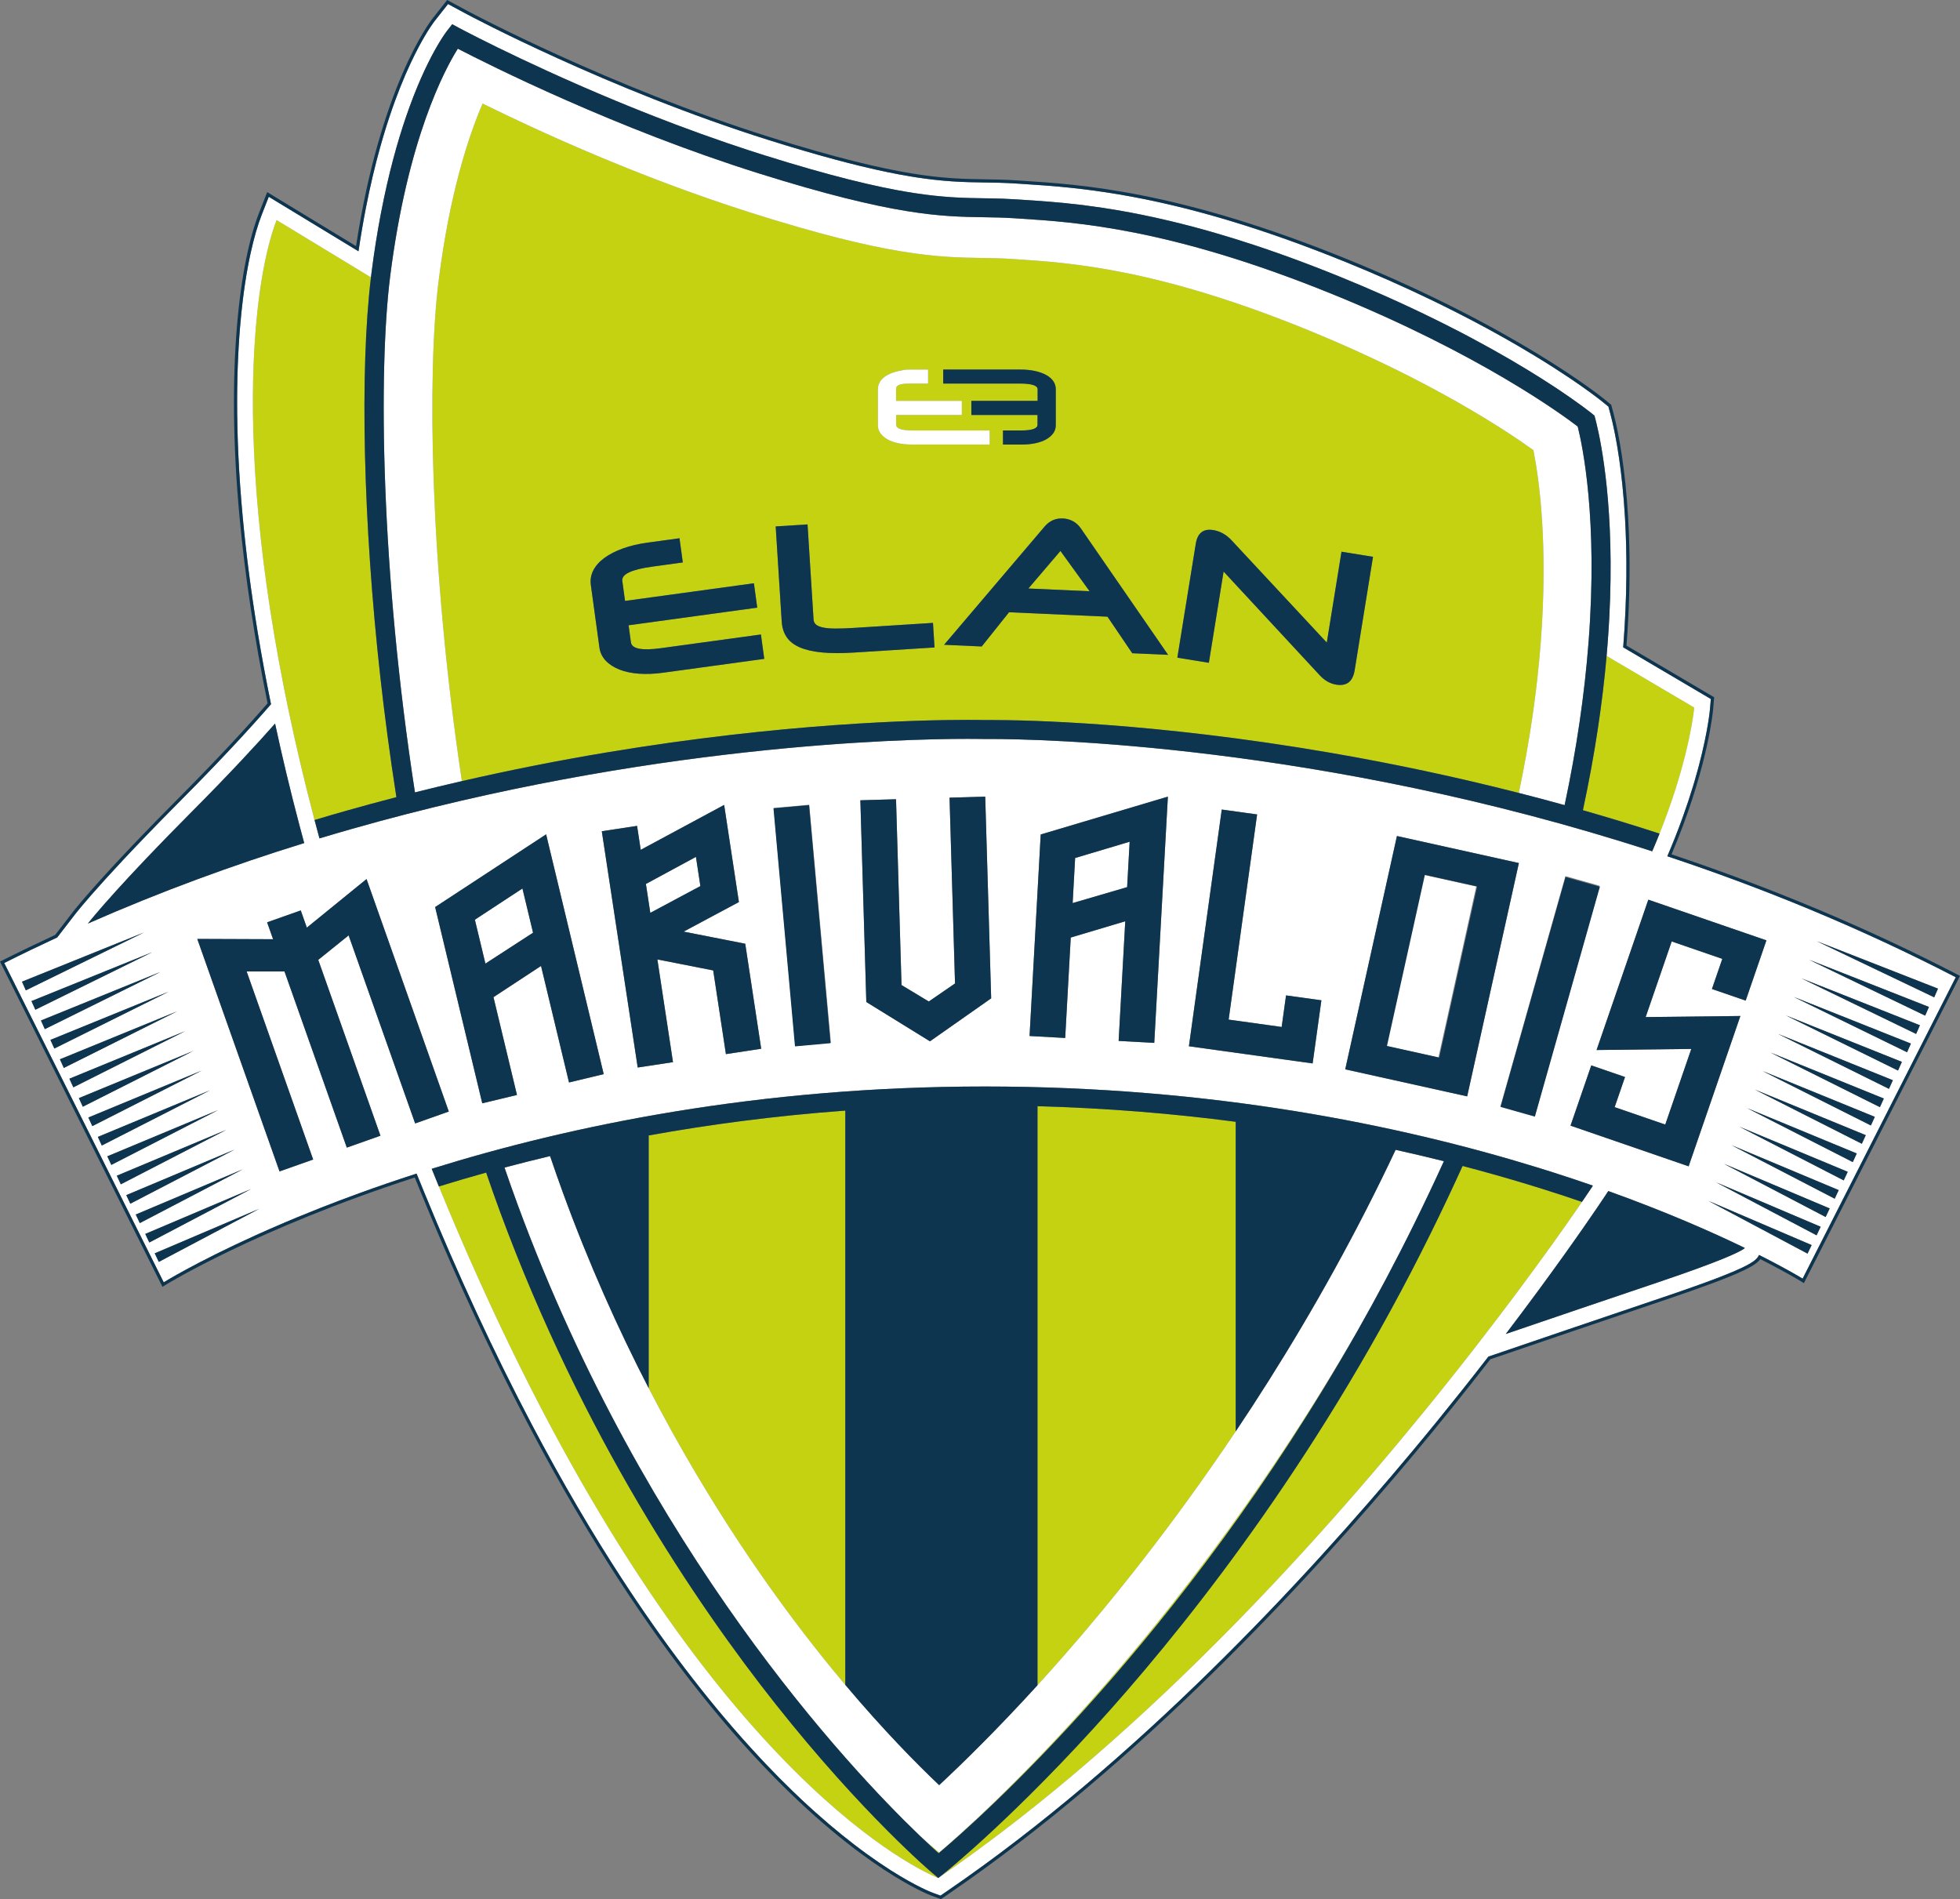 <?xml version="1.0" encoding="utf-8"?>
<!-- Generator: Adobe Illustrator 27.2.0, SVG Export Plug-In . SVG Version: 6.00 Build 0)  -->
<svg version="1.2" baseProfile="tiny" id="Layer_2" xmlns="http://www.w3.org/2000/svg" xmlns:xlink="http://www.w3.org/1999/xlink"
	 x="0px" y="0px" viewBox="0 0 620.053 600.759" overflow="visible" xml:space="preserve">
<rect x="0" y="0" width="620.053" height="600.759" fill="#808080" stroke="none"/>
<g>
	<path fill="#C5D211" d="M508.258,207.476l-0.002-0    c-1.265,14.37-3.601,30.679-7.501,48.818c8.175,2.339,16.264,4.802,24.254,7.402    c0.002-0.006,0.005-0.012,0.007-0.018c8.076-20.228,10.318-34.585,10.829-38.67    c0.004-0.031,0.008-0.065,0.012-0.095c0.014-0.114,0.026-0.218,0.038-0.314    c0.004-0.037,0.009-0.074,0.013-0.108c0.01-0.084,0.018-0.161,0.026-0.23    c0.004-0.033,0.007-0.065,0.01-0.094c0.006-0.055,0.012-0.109,0.016-0.15    c0.003-0.03,0.005-0.055,0.008-0.078c0.002-0.025,0.006-0.057,0.007-0.073    c0.002-0.017,0.003-0.027,0.003-0.032c0-0.003,0.001-0.015,0.001-0.015    L508.258,207.476z"/>
	<path fill="#C5D211" d="M245.425,539.126c-25.398-32.067-61.144-85.113-87.197-155.716    c-1.532-4.151-3.003-8.319-4.426-12.494c-5.231,1.456-10.23,2.927-14.964,4.393    c68.341,166.899,139.146,209.599,154.806,217.316    c0.004,0.002,0.007,0.004,0.011,0.005c0.411,0.203,0.785,0.381,1.118,0.537    c0.005,0.002,0.009,0.004,0.014,0.006c0.107,0.05,0.21,0.098,0.309,0.143    c0.006,0.003,0.011,0.005,0.016,0.007c0.51,0.233,0.91,0.406,1.195,0.524    c0.003,0.001,0.005,0.002,0.008,0.003c0.054,0.022,0.103,0.043,0.149,0.061    c0.031,0.013,0.058,0.024,0.086,0.035c0.014,0.006,0.03,0.012,0.043,0.017    c0.027,0.011,0.048,0.019,0.07,0.028c0.011,0.004,0.024,0.01,0.034,0.014    c0.088,0.034,0.133,0.051,0.133,0.051l-1.876-1.573    C294.738,592.304,272.984,573.922,245.425,539.126z"/>
	<path fill="#C5D211" d="M488.294,376.194c-1.591-0.502-3.206-1.004-4.859-1.508    c-6.452-1.966-13.376-3.937-20.741-5.864    c-3.151,6.951-6.502,14.039-10.068,21.261    c-33.67,68.194-73.677,119.574-101.31,150.668    c-29.978,33.733-52.346,51.608-52.568,51.785l-1.917,1.522    c1.97-1.348,3.933-2.718,5.889-4.101c0.634-0.448,1.264-0.904,1.896-1.356    c1.329-0.949,2.656-1.903,3.979-2.867c0.731-0.533,1.459-1.072,2.188-1.609    c1.228-0.906,2.454-1.818,3.676-2.736c0.744-0.559,1.487-1.12,2.229-1.684    c1.236-0.94,2.468-1.887,3.698-2.839c0.694-0.537,1.389-1.071,2.08-1.612    c1.404-1.097,2.801-2.205,4.196-3.317c0.498-0.397,1-0.79,1.497-1.188    c1.884-1.512,3.759-3.035,5.625-4.571c0.426-0.351,0.849-0.707,1.274-1.059    c1.445-1.196,2.888-2.397,4.322-3.606c0.658-0.554,1.311-1.113,1.966-1.67    c1.203-1.023,2.404-2.049,3.599-3.08c0.705-0.608,1.407-1.218,2.109-1.829    c1.155-1.005,2.306-2.014,3.453-3.027c0.689-0.608,1.378-1.216,2.064-1.826    c1.21-1.077,2.413-2.158,3.614-3.242c0.597-0.539,1.196-1.075,1.79-1.615    c1.588-1.443,3.168-2.893,4.739-4.347c0.192-0.178,0.387-0.354,0.579-0.533    c1.769-1.64,3.526-3.288,5.272-4.939c0.517-0.488,1.028-0.979,1.542-1.469    c1.231-1.17,2.458-2.341,3.677-3.516c0.621-0.598,1.238-1.198,1.856-1.797    c1.117-1.083,2.23-2.168,3.337-3.254c0.629-0.617,1.256-1.234,1.881-1.851    c1.113-1.099,2.219-2.199,3.322-3.3c0.584-0.583,1.169-1.165,1.749-1.749    c1.243-1.249,2.477-2.5,3.707-3.75c0.414-0.422,0.833-0.843,1.245-1.264    c1.662-1.698,3.312-3.396,4.947-5.093c0.135-0.14,0.268-0.28,0.402-0.42    c1.484-1.543,2.957-3.085,4.419-4.627c0.462-0.487,0.918-0.973,1.377-1.459    c1.138-1.205,2.271-2.41,3.395-3.613c0.513-0.549,1.023-1.098,1.533-1.647    c1.082-1.164,2.157-2.326,3.225-3.487c0.489-0.531,0.977-1.062,1.463-1.592    c1.139-1.243,2.268-2.483,3.39-3.721c0.384-0.423,0.771-0.848,1.153-1.271    c3.063-3.391,6.067-6.762,9.004-10.103c0.144-0.164,0.285-0.326,0.429-0.49    c1.305-1.486,2.596-2.966,3.875-4.439c0.319-0.367,0.634-0.733,0.951-1.1    c1.119-1.293,2.229-2.581,3.327-3.863c0.328-0.383,0.655-0.765,0.981-1.147    c1.112-1.301,2.212-2.595,3.302-3.883c0.27-0.319,0.542-0.64,0.811-0.958    c1.263-1.496,2.512-2.984,3.745-4.46c0.07-0.083,0.141-0.168,0.21-0.251    c2.746-3.291,5.416-6.531,8.005-9.708c0.023-0.028,0.045-0.055,0.067-0.083    c1.232-1.512,2.444-3.008,3.639-4.491c0.138-0.171,0.274-0.341,0.412-0.512    c1.11-1.378,2.204-2.744,3.281-4.095c0.121-0.151,0.242-0.303,0.362-0.454    c1.164-1.461,2.311-2.908,3.436-4.335c0.963-1.222,1.911-2.429,2.845-3.624    c0.002-0.002,0.003-0.004,0.005-0.006c0.007-0.009,0.014-0.018,0.021-0.026    c0.933-1.194,1.852-2.374,2.755-3.54c0.004-0.006,0.009-0.011,0.013-0.017    c0.001-0.001,0.001-0.002,0.002-0.003c9.053-11.681,16.614-21.919,22.441-30.021    c0.007-0.01,0.013-0.019,0.02-0.028c0.62-0.862,1.218-1.697,1.798-2.509    c0.049-0.069,0.098-0.137,0.147-0.206c0.01-0.014,0.02-0.027,0.029-0.041    c0.525-0.736,1.034-1.452,1.526-2.146c0.036-0.051,0.071-0.101,0.107-0.151    c0.048-0.067,0.095-0.134,0.142-0.201c0.468-0.661,0.921-1.303,1.358-1.923    c0.078-0.11,0.155-0.221,0.232-0.33c0.42-0.597,0.823-1.171,1.212-1.728    c0.001-0.002,0.003-0.004,0.004-0.006c0.09-0.129,0.182-0.261,0.271-0.388    c0.373-0.534,0.73-1.047,1.074-1.543c0.062-0.089,0.126-0.181,0.187-0.269    c0.015-0.021,0.031-0.044,0.045-0.066c0.36-0.519,0.703-1.015,1.029-1.488    c0.002-0.003,0.004-0.006,0.007-0.01c0.02-0.029,0.041-0.059,0.061-0.088    c0.022-0.032,0.046-0.067,0.068-0.098c0.364-0.529,0.709-1.03,1.029-1.498    c-0.428-0.147-0.846-0.294-1.278-0.441    C495.734,378.585,492.096,377.393,488.294,376.194z"/>
	<path fill="#C5D211" d="M297.086,585.989c0,0-2.24-1.795-6.186-5.365    c2.635,2.53,4.69,4.413,6.041,5.624    c11.928-10.034,76.87-67.149,132.44-165.128    C367.756,527.949,297.086,585.989,297.086,585.989z"/>
	<path fill="#C5D211" d="M117.349,87.734L87.51,69.606    c-0.186,0.474-0.372,0.981-0.558,1.506c-0.055,0.154-0.109,0.316-0.164,0.474    c-0.139,0.402-0.277,0.818-0.416,1.248c-0.054,0.169-0.109,0.336-0.163,0.51    c-0.185,0.591-0.369,1.199-0.552,1.841c-0.001,0.004-0.002,0.007-0.003,0.011    c-0.187,0.656-0.372,1.346-0.556,2.055c-0.045,0.174-0.09,0.354-0.134,0.531    c-0.144,0.568-0.287,1.153-0.428,1.754c-0.043,0.185-0.087,0.368-0.13,0.556    c-0.362,1.578-0.714,3.262-1.049,5.059c-0.027,0.145-0.053,0.294-0.08,0.44    c-0.145,0.788-0.287,1.597-0.425,2.426c-0.027,0.161-0.054,0.321-0.081,0.483    c-0.325,1.986-0.631,4.084-0.912,6.303c-0.009,0.071-0.018,0.144-0.026,0.215    c-0.132,1.052-0.258,2.131-0.379,3.235c-0.012,0.113-0.025,0.225-0.037,0.338    c-0.387,3.605-0.71,7.484-0.948,11.64c-0.003,0.047-0.005,0.094-0.008,0.141    c-1.446,25.445,0.25,61.206,9.426,107.453c0.411,2.073,0.838,4.167,1.28,6.282    c1.159,5.547,2.423,11.239,3.8,17.075c0.023,0.099,0.048,0.2,0.071,0.299    c0.003,0.013,0.006,0.027,0.009,0.04c0.654,2.768,1.335,5.571,2.042,8.405    c0.001,0.003,0.001,0.005,0.002,0.008c0.039,0.155,0.076,0.309,0.115,0.464    c0.74,2.963,1.508,5.959,2.307,8.994c1.773-0.534,3.55-1.061,5.333-1.582    c1.596-0.467,3.203-0.921,4.807-1.378c5.203-1.48,10.459-2.893,15.745-4.268    c-2.147-13.767-3.801-26.542-5.064-37.867    C114.904,165.671,113.774,117.345,117.349,87.734z"/>
	<polygon fill="#C5D211" points="344.692,187.027 335.471,174.28 325.331,186.157  "/>
	<path fill="#C5D211" d="M390.925,354.851c-19.42-2.546-40.384-4.325-62.713-4.928v183.164    c2.539-2.785,5.149-5.693,7.835-8.751c15.33-17.453,34.795-41.572,54.877-71.546    V354.851z"/>
	<path fill="#C5D211" d="M260.315,524.341c2.421,3.018,4.787,5.884,7.099,8.627V351.312    c-22.405,1.644-43.21,4.434-62.202,7.865v79.934    C224.213,475.901,244.416,504.519,260.315,524.341z"/>
	<path fill="#C5D211" d="M191.825,238.036c55.789-9.309,98.517-10.314,114.298-10.314    c3.117,0,4.989,0.041,5.494,0.053c0.26-0.003,0.886-0.01,1.861-0.01    c11.082,0,51.589,0.749,107.555,10.389c20.279,3.493,40.096,7.743,59.45,12.681    c3.416-16.214,5.732-32.036,6.914-47.29c2.415-31.151-0.45-51.833-2.298-61.153    c-8.953-6.433-32.515-22.021-69.974-37.438    C366.447,84.919,338.352,83.099,321.566,82.011l-1.838-0.12    c-2.933-0.194-5.738-0.237-8.706-0.282c-14.001-0.213-29.869-0.455-73.948-14.474    c-35.409-11.261-66.975-25.777-84.405-34.378    c-4.529,10.549-10.502,28.705-13.938,56.301    c-3.584,28.782-2.873,89.952,7.389,158.031    C161.053,243.661,176.285,240.629,191.825,238.036z M378.287,172.002    c0.549-3.39,2.392-4.832,5.528-4.325c2.188,0.354,4.129,1.443,5.825,3.268    l30.097,32.325l4.65-28.746l9.968,1.612l-5.804,35.878    c-0.578,3.575-2.514,5.096-5.807,4.563c-1.977-0.32-3.736-1.322-5.279-3.009    l-30.373-32.767l-4.668,28.856l-9.968-1.612L378.287,172.002z M339.379,164.841    c0.96,0.511,1.775,1.229,2.445,2.156l27.706,40.147L358.189,206.635l-7.831-11.563    l-31.141-1.398l-8.647,10.823l-11.905-0.535l31.816-37.418    c1.545-1.799,3.467-2.647,5.765-2.544    C337.373,164.051,338.417,164.332,339.379,164.841z M298.388,116.904h24.412    c1.651,0,3.16,0.145,4.526,0.433c1.366,0.289,2.549,0.701,3.549,1.236    c0.999,0.535,1.77,1.188,2.312,1.958c0.542,0.77,0.812,1.637,0.812,2.6v11.394    c0,0.941-0.271,1.786-0.812,2.535s-1.288,1.391-2.239,1.926    c-0.951,0.535-2.086,0.941-3.405,1.22s-2.769,0.417-4.348,0.417h-5.897v-4.455    h5.717c3.471,0,5.205-0.598,5.205-1.795v-3.109h-20.928v-4.455h20.964V123.154    c0-1.218-1.914-1.827-5.743-1.827h-24.125V116.904z M277.725,123.131    c0-0.963,0.271-1.83,0.812-2.6c0.542-0.771,1.312-1.423,2.312-1.958    c1-0.535,2.183-0.947,3.549-1.236c1.366-0.289,1.699-0.433,3.351-0.433h5.852    v4.423h-5.564c-3.829,0-4.568,0.609-4.568,1.827v3.654h20.807v4.455h-20.771v3.109    c0,1.197,1.734,1.795,5.205,1.795h24.375v4.455h-24.555    c-1.579,0-3.028-0.139-4.348-0.417s-2.454-0.685-3.405-1.22    c-0.951-0.535-1.697-1.177-2.239-1.926s-0.812-1.594-0.812-2.535V123.131z     M255.469,165.885l1.903,30.068c0.043,0.67,0.297,1.207,0.762,1.607    c0.466,0.401,1.197,0.71,2.195,0.927s2.305,0.331,3.919,0.341    c1.612,0.01,3.588-0.059,5.926-0.207l24.975-1.582l0.492,7.769l-25.413,1.609    c-3.966,0.251-7.359,0.242-10.184-0.028s-5.163-0.804-7.015-1.604    c-1.852-0.799-3.24-1.88-4.164-3.243c-0.925-1.363-1.448-3.013-1.57-4.951    l-1.904-30.068L255.469,165.885z M187.712,180.391    c0.756-1.462,1.935-2.774,3.538-3.937c1.604-1.163,3.554-2.157,5.85-2.981    c2.297-0.823,4.875-1.432,7.733-1.824l10.129-1.388l1.049,7.656l-9.632,1.32    c-6.629,0.908-9.798,2.417-9.509,4.525l0.866,6.325l40.764-5.585l1.057,7.712    l-40.701,5.577l0.737,5.382c0.284,2.072,3.429,2.695,9.437,1.872l31.69-4.342    l1.057,7.712l-32.002,4.385c-2.733,0.375-5.275,0.478-7.624,0.309    c-2.35-0.168-4.41-0.603-6.184-1.303s-3.219-1.635-4.334-2.803    c-1.115-1.167-1.785-2.565-2.008-4.195l-2.703-19.723    C186.693,183.418,186.957,181.853,187.712,180.391z"/>
</g>
<g>
	<path fill="#FFFFFF" d="M283.505,134.372v-3.109h20.771v-4.455h-20.807V123.154    c0-1.218,0.738-1.827,4.568-1.827h5.564V116.904h-5.852    c-1.651,0-1.984,0.145-3.351,0.433c-1.366,0.289-2.549,0.701-3.549,1.236    c-0.999,0.535-1.77,1.188-2.312,1.958c-0.542,0.77-0.812,1.637-0.812,2.6v11.394    c0,0.941,0.271,1.786,0.812,2.535s1.288,1.391,2.239,1.926    c0.951,0.535,2.086,0.941,3.405,1.22s2.769,0.417,4.348,0.417h24.555v-4.455    h-24.375C285.239,136.167,283.505,135.569,283.505,134.372z"/>
	<path fill="#FFFFFF" d="M146.12,247.09c-10.262-68.079-10.973-129.25-7.389-158.031    c3.436-27.596,9.409-45.752,13.938-56.301    c17.431,8.601,48.997,23.117,84.405,34.378    c44.079,14.018,59.947,14.26,73.948,14.474c2.969,0.045,5.773,0.088,8.706,0.282    l1.838,0.12c16.786,1.087,44.881,2.907,93.559,22.942    c37.459,15.417,61.021,31.005,69.974,37.438    c1.848,9.32,4.713,30.002,2.298,61.153c-1.182,15.254-3.498,31.076-6.914,47.29    c4.86,1.24,9.691,2.524,14.49,3.854c3.753-17.625,6.29-34.846,7.578-51.613    c2.98-38.792-1.911-62.085-3.434-68.155    c-4.684-3.594-30.958-22.927-77.631-41.885    c-51.318-20.845-81.135-22.751-98.949-23.89l-1.846-0.119    c-3.305-0.215-6.309-0.261-9.488-0.309c-13.278-0.2-28.328-0.426-71.146-13.866    C194.769,40.636,154.837,20.585,144.834,15.404    c-4.044,6.415-15.894,28.336-21.411,72.066    c-3.746,29.688-2.99,92.997,7.846,163.183    C136.183,249.418,141.136,248.234,146.12,247.09z"/>
	<path fill="#FFFFFF" d="M432.208,382.668c-13.285,25.986-27.431,49.446-41.283,70.122    c-20.082,29.974-39.547,54.093-54.877,71.546    c-2.686,3.058-5.296,5.966-7.835,8.751    c-12.911,14.162-23.783,24.784-31.109,31.6    c-7.128-6.761-17.592-17.368-29.689-31.719c-2.313-2.744-4.679-5.609-7.099-8.627    c-15.899-19.823-36.102-48.44-55.103-85.23    c-9.633-18.652-18.959-39.398-27.255-62.179    c-1.354-3.717-2.664-7.464-3.938-11.233c-4.976,1.186-9.787,2.401-14.416,3.634    c1.375,4.027,2.789,8.031,4.253,11.999    c40.456,109.63,104.757,177.891,127.044,199.29    c3.946,3.57,6.186,5.365,6.186,5.365s70.67-58.039,132.296-164.87    c6.094-10.745,12.077-21.973,17.863-33.692    c3.329-6.742,6.504-13.446,9.541-20.113c-4.91-1.228-10.002-2.43-15.274-3.595    C438.543,370.022,435.444,376.339,432.208,382.668z"/>
	<polygon fill="#FFFFFF" points="357.368,266.262 340.124,271.408 339.336,285.667 356.574,280.625      "/>
	
		<rect x="425.317" y="297.167" transform="matrix(0.216 -0.976 0.976 0.216 56.611 681.8)" fill="#FFFFFF" width="55.437" height="16.934"/>
	<polygon fill="#FFFFFF" points="220.164,271.057 204.336,279.622 205.724,288.757 221.568,280.296      "/>
	<polygon fill="#FFFFFF" points="150.228,290.93 153.563,304.815 168.633,295.042     165.273,281.055  "/>
	<path fill="#FFFFFF" d="M527.455,270.856c0.817-1.904,1.586-3.765,2.308-5.579    c0.906-2.276,1.74-4.479,2.508-6.603c1.279-3.541,2.374-6.863,3.31-9.941    c0.187-0.616,0.368-1.221,0.543-1.817c0.349-1.192,0.674-2.343,0.976-3.453    c0.151-0.555,0.296-1.1,0.436-1.633c2.795-10.679,3.383-17.106,3.423-17.589    l0.266-3.133l-2.709-1.597l-25.017-14.748    c1.277-16.185,1.215-29.913,0.57-41.003c-0.108-1.848-0.231-3.624-0.368-5.325    c-0.136-1.701-0.286-3.328-0.444-4.88c-0.158-1.552-0.326-3.029-0.499-4.431    c-0.173-1.401-0.352-2.727-0.533-3.976s-0.364-2.422-0.546-3.517    c-0.091-0.548-0.181-1.076-0.271-1.584c-0.18-1.017-0.356-1.957-0.526-2.818    c-0.594-3.013-1.108-5.063-1.39-6.114l-0.247-0.932l-0.307-1.155l-0.111-0.418    l-1.263-1.025l-0.759-0.616c-0.141-0.114-0.686-0.553-1.636-1.275    c-1.188-0.903-3.008-2.248-5.461-3.957c-0.981-0.684-2.064-1.425-3.248-2.22    c-2.96-1.987-6.552-4.305-10.779-6.875c-1.691-1.028-3.483-2.096-5.376-3.2    c-5.68-3.311-12.273-6.938-19.78-10.745c-2.502-1.269-5.106-2.558-7.811-3.861    c-8.116-3.911-17.146-7.954-27.091-11.994c-4.966-2.017-9.739-3.863-14.326-5.552    c-3.058-1.126-6.033-2.183-8.928-3.175c-2.895-0.992-5.71-1.919-8.447-2.785    c-2.737-0.867-5.396-1.673-7.979-2.423c-5.167-1.501-10.031-2.779-14.612-3.871    c-2.29-0.546-4.51-1.045-6.661-1.503s-4.234-0.873-6.25-1.251    c-6.049-1.134-11.502-1.931-16.423-2.514c-2.46-0.292-4.787-0.53-6.989-0.731    c-1.468-0.134-2.88-0.251-4.239-0.355c-2.718-0.209-5.223-0.369-7.533-0.517    l-1.836-0.118c-0.893-0.058-1.759-0.105-2.606-0.143s-1.678-0.067-2.5-0.091    c-1.645-0.047-3.257-0.072-4.916-0.097c-1.567-0.024-3.16-0.047-4.829-0.097    c-3.338-0.098-6.978-0.298-11.318-0.797c-1.627-0.187-3.353-0.416-5.199-0.698    c-0.615-0.094-1.243-0.194-1.886-0.3c-1.285-0.212-2.626-0.449-4.029-0.714    c-2.105-0.398-4.35-0.858-6.757-1.393c-1.604-0.356-3.28-0.745-5.034-1.17    c-2.631-0.637-5.437-1.355-8.44-2.164c-6.005-1.618-12.795-3.6-20.537-6.03    C192.262,28.32,148.088,4.697,147.648,4.46l-2.22-1.194l-3.696-1.988h-0    l-2.599,3.295l-1.56,1.978c-0.241,0.306-2.28,2.953-5.159,8.38    c-0.785,1.48-1.633,3.167-2.523,5.07c-2.078,4.44-4.39,10.055-6.69,16.958    c-0.657,1.972-1.313,4.05-1.962,6.235c-0.325,1.093-0.648,2.212-0.968,3.359    c-1.603,5.735-3.145,12.152-4.537,19.292c-0.835,4.284-1.616,8.829-2.324,13.643    L90.106,65.332l-5.081-3.087h-0l-2.17,5.536    c-1.282,3.27-2.507,7.405-3.591,12.371c-0.31,1.419-0.608,2.905-0.894,4.459    s-0.557,3.174-0.813,4.861c-0.256,1.687-0.498,3.44-0.722,5.258    c-0.336,2.728-0.633,5.603-0.885,8.622c-0.168,2.013-0.315,4.09-0.441,6.231    c-0.063,1.07-0.12,2.157-0.172,3.259c-0.101,2.172-0.18,4.406-0.235,6.7    c-0.001,0.055-0.003,0.109-0.004,0.164c-0.054,2.302-0.083,4.664-0.086,7.086    c0,0.008-0,0.016-0,0.024c-0.013,11.039,0.519,23.323,1.775,36.779    c1.102,11.819,2.683,23.961,4.738,36.414c1.233,7.471,2.636,15.054,4.208,22.745    c-0.638,0.738-1.34,1.545-2.11,2.419c-1.924,2.186-4.266,4.798-7.06,7.832    c-5.029,5.462-11.519,12.293-19.662,20.477c-1.115,1.121-2.196,2.213-3.245,3.275    c-1.076,1.091-2.115,2.149-3.122,3.179c-1.437,1.47-2.784,2.86-4.086,4.209    c-11.115,11.52-17.396,18.685-20.381,22.231c-0.721,0.856-1.252,1.503-1.614,1.952    c-0.362,0.448-0.556,0.697-0.602,0.757l-5.75,7.452    c-2.798,1.296-5.595,2.616-8.39,3.963c-2.794,1.347-5.586,2.722-8.374,4.126    l50.457,101.011c0,0,10.096-6.296,29.048-14.873    c1.434-0.649,2.938-1.316,4.473-1.989c1.668-0.732,3.377-1.473,5.162-2.229    c1.143-0.484,2.31-0.973,3.501-1.465c2.382-0.985,4.859-1.987,7.429-2.999    c3.856-1.519,7.923-3.063,12.197-4.616c2.849-1.036,5.789-2.075,8.82-3.115    c1.515-0.52,3.053-1.039,4.614-1.558c1.56-0.519,3.143-1.037,4.748-1.554    c0.752,1.871,1.511,3.723,2.27,5.577c10.812,26.431,22.23,51.081,34.141,73.709    c2.382,4.526,4.784,8.97,7.204,13.332s4.86,8.641,7.317,12.835    c2.457,4.194,4.932,8.304,7.424,12.327c2.092,3.377,4.196,6.694,6.312,9.951    c13.25,20.395,26.958,38.4,40.888,53.73c1.067,1.174,2.135,2.333,3.205,3.476    c0.576,0.615,1.151,1.239,1.727,1.844c2.887,3.035,5.69,5.856,8.399,8.477    c0.903,0.874,1.796,1.725,2.677,2.555c6.173,5.807,11.82,10.549,16.831,14.4    c2.863,2.2,5.519,4.11,7.946,5.761c1.214,0.826,2.37,1.586,3.467,2.287    c8.225,5.252,13.091,7.098,13.505,7.25l2.422,0.892l2.13-1.457    c59.736-40.865,112.988-98.208,147.143-139.117    c5.505-6.594,10.72-13.012,15.612-19.165c2.935-3.692,5.755-7.288,8.452-10.77    c12.198-4.165,36.268-12.371,55.225-18.758c1.695-0.571,3.294-1.115,4.801-1.634    c3.015-1.038,5.665-1.975,7.996-2.823s4.343-1.608,6.082-2.293    c2.608-1.027,4.602-1.883,6.135-2.613c4.195-1.998,4.936-3.048,5.375-4.036    c0.567,0.285,1.116,0.564,1.649,0.836c1.065,0.544,2.063,1.062,2.991,1.55    c0.928,0.488,1.787,0.947,2.577,1.373s1.509,0.822,2.159,1.182    c0.325,0.18,0.632,0.352,0.921,0.515c2.315,1.302,3.496,2.033,3.496,2.033    l48.446-95.338C588.07,293.269,557.199,280.747,527.455,270.856z M558.813,297.461    l-6.562,19.061l-10.674-3.675l3.281-9.53l-16.012-5.513l-8.237,23.925l29.967-0.342    l-16.372,47.552l-37.36-12.863l6.562-19.061l10.675,3.675l-3.281,9.53l16.012,5.513    l8.237-23.925l-29.968,0.342l16.372-47.552L558.813,297.461z M495.22,277.133    l10.865,3.067l-20.533,72.752l-10.865-3.067L495.22,277.133z M464.144,346.813    l-38.575-8.552l16.358-73.806l38.575,8.552L464.144,346.813z M80.458,110.372    c0.003-0.047,0.005-0.094,0.008-0.141c0.238-4.156,0.561-8.035,0.948-11.64    c0.012-0.113,0.025-0.225,0.037-0.338c0.12-1.104,0.247-2.183,0.379-3.235    c0.009-0.071,0.017-0.144,0.026-0.215c0.281-2.219,0.587-4.317,0.912-6.303    c0.027-0.163,0.054-0.322,0.081-0.483c0.138-0.83,0.28-1.638,0.425-2.426    c0.027-0.146,0.053-0.296,0.08-0.44c0.336-1.797,0.688-3.482,1.049-5.059    c0.043-0.188,0.087-0.371,0.13-0.556c0.141-0.601,0.284-1.185,0.428-1.754    c0.045-0.177,0.089-0.357,0.134-0.531c0.184-0.709,0.369-1.399,0.556-2.055    c0.001-0.004,0.002-0.007,0.003-0.011c0.183-0.642,0.368-1.25,0.552-1.841    c0.054-0.174,0.109-0.34,0.163-0.51c0.138-0.43,0.277-0.846,0.416-1.248    c0.055-0.159,0.109-0.32,0.164-0.474c0.186-0.525,0.373-1.032,0.558-1.506    l29.839,18.128l0,0c0.041-0.336,0.078-0.683,0.12-1.014    c0.865-6.854,1.878-13.186,2.991-19.019c0.327-1.717,0.666-3.378,1.009-5.01    c2.467-11.724,5.311-21.25,8.069-28.827c0.444-1.219,0.886-2.407,1.324-3.526    c1.607-4.11,3.156-7.552,4.553-10.375s2.641-5.027,3.635-6.661    c1.393-2.288,2.297-3.461,2.449-3.654l1.56-1.978l2.218,1.193    c0.097,0.052,2.305,1.234,6.236,3.218c6.458,3.259,17.565,8.683,31.6,14.821    c0.61,0.267,1.226,0.535,1.847,0.805c3.106,1.347,6.346,2.725,9.704,4.119    c1.343,0.558,2.705,1.118,4.084,1.679s2.776,1.125,4.19,1.689    c1.413,0.564,2.843,1.129,4.289,1.693c2.168,0.846,4.37,1.692,6.603,2.534    c5.211,1.964,10.588,3.907,16.084,5.787c2.355,0.806,4.733,1.6,7.128,2.38    c1.597,0.52,3.202,1.033,4.813,1.539c2.624,0.824,5.141,1.597,7.557,2.322    s4.732,1.404,6.953,2.037c2.221,0.634,4.347,1.223,6.386,1.772    c2.038,0.548,3.988,1.055,5.857,1.525c3.736,0.938,7.145,1.725,10.276,2.385    c1.565,0.33,3.062,0.628,4.494,0.898c2.149,0.404,4.157,0.745,6.043,1.032    c4.402,0.669,8.145,1.047,11.499,1.269c0.479,0.032,0.95,0.06,1.414,0.086    c3.248,0.18,6.146,0.224,8.961,0.266c0.814,0.012,1.617,0.024,2.417,0.039    c2.401,0.044,4.779,0.113,7.371,0.282l1.838,0.118    c2.84,0.182,5.98,0.382,9.455,0.673c1.39,0.116,2.833,0.247,4.333,0.396    c1.5,0.149,3.055,0.318,4.669,0.509c0.807,0.096,1.628,0.197,2.465,0.305    c1.673,0.216,3.405,0.458,5.199,0.729c2.691,0.408,5.522,0.883,8.499,1.442    c0.992,0.186,2.001,0.382,3.027,0.587c3.076,0.616,6.302,1.319,9.685,2.126    c4.511,1.076,9.302,2.336,14.391,3.815c3.817,1.11,7.802,2.343,11.963,3.715    c2.774,0.915,5.626,1.891,8.559,2.934c2.933,1.043,5.946,2.152,9.041,3.331    c3.096,1.18,6.274,2.43,9.538,3.756c4.91,1.994,9.593,3.988,14.047,5.965    c2.97,1.318,5.839,2.628,8.606,3.925c1.384,0.649,2.743,1.294,4.076,1.936    c4,1.925,7.774,3.817,11.32,5.658c1.182,0.614,2.339,1.222,3.471,1.823    c4.528,2.407,8.653,4.714,12.377,6.882c3.724,2.168,7.047,4.196,9.97,6.045    c1.462,0.925,2.823,1.804,4.085,2.635c0.631,0.415,1.237,0.818,1.818,1.207    c1.162,0.779,2.224,1.506,3.186,2.176c1.444,1.005,2.663,1.881,3.659,2.612    c1.992,1.462,3.088,2.344,3.295,2.511l0.759,0.616l0.251,0.945    c0.018,0.066,0.04,0.151,0.059,0.224c0.074,0.279,0.155,0.594,0.249,0.974    c0.009,0.038,0.02,0.083,0.03,0.122c1.627,6.617,5.887,27.748,4.093,61.835    c-0.067,1.27-0.142,2.557-0.226,3.863c-0.168,2.611-0.372,5.294-0.614,8.047    l0.002,0l27.72,16.342v0c0,0-0.001,0.012-0.001,0.015    c-0.001,0.007-0.001,0.011-0.003,0.032c-0.002,0.016-0.005,0.048-0.007,0.073    c-0.002,0.025-0.004,0.045-0.008,0.078c-0.004,0.042-0.01,0.095-0.016,0.15    c-0.003,0.031-0.006,0.059-0.01,0.094c-0.007,0.068-0.016,0.146-0.026,0.23    c-0.004,0.035-0.008,0.07-0.013,0.108c-0.011,0.097-0.024,0.2-0.038,0.314    c-0.004,0.03-0.008,0.063-0.012,0.095c-0.511,4.085-2.753,18.442-10.829,38.67    c-0.002,0.006-0.005,0.012-0.007,0.018c-0.727,1.82-1.5,3.686-2.324,5.598    c-105.159-34.122-195.175-35.529-209.207-35.529c-1.251,0-1.896,0.011-1.896,0.011    s-1.894-0.054-5.459-0.054c-21.196-0-101.524,1.922-194.915,28.517    c-1.599,0.455-3.199,0.914-4.805,1.384c-1.777,0.52-3.556,1.045-5.341,1.583    c-0.531-1.954-1.045-3.888-1.552-5.814c-0.799-3.034-1.566-6.031-2.307-8.994    c-0.039-0.158-0.078-0.314-0.117-0.472c-0-0-0-0-0-0    c-0.706-2.834-1.387-5.636-2.042-8.405c-0-0-0-0.001-0-0.002    c-0.026-0.112-0.054-0.225-0.08-0.337c-1.377-5.836-2.641-11.528-3.8-17.075    c-0.442-2.115-0.868-4.209-1.28-6.282    C80.709,171.578,79.012,135.817,80.458,110.372z M405.458,324.858l1.386-9.984    l11.183,1.551l-2.771,19.969l-39.139-5.429l10.393-74.883l11.183,1.551    l-9.007,64.898L405.458,324.858z M338.732,296.57l-1.757,31.768l-11.271-0.622    l3.525-63.745l40.234-11.975l-4.309,77.898l-11.271-0.622l2.093-37.849    L338.732,296.57z M300.391,252.325l11.285-0.333l1.884,63.81l-19.365,13.596    l-20.133-12.432l-1.884-63.81l11.285-0.332l1.734,58.771l8.625,5.208l8.303-5.707    L300.391,252.325z M262.853,329.846l-11.242,1.021l-6.845-75.289l11.243-1.021    L262.853,329.846z M212.903,335.988l-11.162,1.696l-11.36-74.74l11.162-1.696    l1.152,7.578l26.391-14.206l4.67,30.727l-17.493,9.349l19.497,3.835l5.049,33.217    l-11.162,1.697l-4.023-26.471l-17.658-3.477L212.903,335.988z M163.544,346.368    l-10.978,2.635l-14.909-62.074l35.111-23.007l18.219,75.857l-10.978,2.636    l-8.852-36.857l-15.044,9.875L163.544,346.368z M36.743,281.802    c5.135-5.67,12.781-13.813,23.703-24.792    c12.495-12.56,21.11-21.929,26.573-28.119    c2.245,10.467,4.8,21.13,7.662,31.982c0.509,1.93,1.031,3.868,1.559,5.809    c-22.408,6.932-45.409,15.316-68.397,25.452l-0.031,0.006    C27.812,292.14,30.295,288.923,36.743,281.802z M6.953,310.534l38.621-15.577    L8.174,313.274L6.953,310.534z M9.953,316.671l38.225-15.471l-36.999,18.209    L9.953,316.671z M12.953,322.809l37.828-15.365L14.183,325.545L12.953,322.809z     M15.953,328.947l37.431-15.258L17.188,331.681L15.953,328.947z M18.953,335.085    l37.035-15.152l-35.795,17.884L18.953,335.085z M21.953,341.222l36.638-15.046    l-35.394,17.776L21.953,341.222z M24.953,347.36l36.241-14.94l-34.993,17.668    L24.953,347.36z M27.953,353.498l35.845-14.834l-34.591,17.56L27.953,353.498z     M30.952,359.636l35.448-14.728L32.211,362.359L30.952,359.636z M33.952,365.774    l35.052-14.622l-33.789,17.343L33.952,365.774z M36.952,371.912l34.656-14.516    l-33.387,17.235L36.952,371.912z M39.951,378.05l34.259-14.41l-32.985,17.126    L39.951,378.05z M42.951,384.188l33.863-14.304l-32.584,17.018L42.951,384.188z     M45.951,390.326l33.467-14.198l-32.182,16.909L45.951,390.326z M50.24,399.173    l-1.29-2.708l33.071-14.093L50.24,399.173z M131.335,355.376l-21.047-59.489    l-9.61,7.743l19.68,55.629l-10.644,3.765l-19.715-55.729l-11.974,0.004    l21.046,59.489l-10.644,3.765l-26.019-73.545l23.983,0.092l-1.891-5.345    l10.644-3.765l1.926,5.444l18.888-15.368l26.02,73.545L131.335,355.376z     M467.666,424.936c-0.001,0.002-0.003,0.003-0.004,0.005    c-0,0-0.001,0.001-0.001,0.001c-0.003,0.005-0.007,0.009-0.011,0.014    c-0.904,1.166-1.822,2.346-2.755,3.54c-0.008,0.01-0.016,0.02-0.023,0.03    c-0.001,0.001-0.002,0.002-0.002,0.003c-0.934,1.194-1.882,2.402-2.845,3.624    c-1.125,1.427-2.272,2.874-3.436,4.335c-0.12,0.151-0.241,0.302-0.362,0.454    c-1.077,1.351-2.171,2.717-3.281,4.095c-0.138,0.171-0.274,0.341-0.412,0.512    c-1.195,1.483-2.407,2.979-3.639,4.491c-0.023,0.028-0.045,0.055-0.067,0.083    c-2.59,3.178-5.26,6.417-8.005,9.708c-0.07,0.083-0.141,0.168-0.21,0.251    c-1.232,1.476-2.482,2.964-3.745,4.46c-0.269,0.319-0.541,0.639-0.811,0.958    c-1.09,1.288-2.19,2.582-3.302,3.883c-0.326,0.382-0.653,0.764-0.981,1.147    c-1.098,1.282-2.208,2.57-3.327,3.863c-0.317,0.367-0.632,0.732-0.951,1.1    c-1.279,1.473-2.57,2.953-3.875,4.439c-0.144,0.164-0.285,0.326-0.429,0.49    c-2.937,3.341-5.941,6.712-9.004,10.103c-0.382,0.423-0.769,0.847-1.153,1.271    c-1.122,1.238-2.252,2.478-3.39,3.721c-0.486,0.53-0.974,1.061-1.463,1.592    c-1.068,1.161-2.143,2.323-3.225,3.487c-0.51,0.549-1.02,1.098-1.533,1.647    c-1.124,1.203-2.257,2.408-3.395,3.613c-0.459,0.487-0.915,0.972-1.377,1.459    c-1.462,1.541-2.934,3.084-4.419,4.627c-0.135,0.14-0.267,0.28-0.402,0.42    c-1.635,1.698-3.285,3.396-4.947,5.093c-0.413,0.422-0.831,0.843-1.245,1.264    c-1.229,1.251-2.464,2.501-3.707,3.75c-0.581,0.583-1.166,1.166-1.749,1.749    c-1.102,1.101-2.209,2.201-3.322,3.3c-0.625,0.618-1.252,1.234-1.881,1.851    c-1.107,1.086-2.22,2.171-3.337,3.254c-0.618,0.599-1.235,1.199-1.856,1.797    c-1.219,1.174-2.447,2.346-3.677,3.516c-0.515,0.489-1.026,0.98-1.542,1.469    c-1.747,1.652-3.503,3.299-5.272,4.939c-0.192,0.178-0.387,0.355-0.579,0.533    c-1.571,1.454-3.151,2.903-4.739,4.347c-0.594,0.54-1.194,1.077-1.79,1.615    c-1.201,1.084-2.404,2.165-3.614,3.242c-0.686,0.611-1.375,1.218-2.064,1.826    c-1.147,1.012-2.298,2.021-3.453,3.027c-0.702,0.611-1.404,1.221-2.109,1.829    c-1.195,1.031-2.396,2.057-3.599,3.08c-0.655,0.557-1.309,1.116-1.966,1.67    c-1.435,1.209-2.877,2.41-4.322,3.606c-0.425,0.352-0.848,0.708-1.274,1.059    c-1.866,1.536-3.742,3.06-5.625,4.571c-0.497,0.399-0.998,0.791-1.497,1.188    c-1.395,1.112-2.792,2.219-4.196,3.317c-0.692,0.541-1.386,1.075-2.08,1.612    c-1.23,0.952-2.462,1.899-3.698,2.839c-0.742,0.564-1.485,1.124-2.229,1.684    c-1.222,0.919-2.448,1.83-3.676,2.736c-0.729,0.538-1.457,1.076-2.188,1.609    c-1.322,0.965-2.65,1.918-3.979,2.867c-0.632,0.452-1.262,0.908-1.896,1.356    c-1.957,1.383-3.919,2.753-5.889,4.101c0,0-0.045-0.016-0.133-0.051    c-0.01-0.004-0.023-0.009-0.034-0.014c-0.022-0.009-0.044-0.017-0.07-0.028    c-0.013-0.005-0.029-0.012-0.043-0.017c-0.027-0.011-0.054-0.022-0.086-0.035    c-0.045-0.018-0.095-0.039-0.149-0.061c-0.003-0.001-0.005-0.002-0.008-0.003    c-0.285-0.119-0.685-0.291-1.195-0.524c-0.006-0.003-0.011-0.005-0.016-0.007    c-0.099-0.045-0.202-0.093-0.309-0.143c-0.005-0.002-0.009-0.004-0.014-0.006    c-0.334-0.156-0.707-0.334-1.118-0.537c-0.004-0.002-0.007-0.004-0.011-0.005    c-15.661-7.717-86.465-50.418-154.806-217.316    c-0.756-1.847-1.513-3.707-2.269-5.585    c43.87-13.676,103.329-26.034,175.013-26.034c71.771,0,131.068,12.154,174.71,25.591    c1.639,0.505,3.258,1.011,4.853,1.519c4.405,1.402,8.638,2.813,12.7,4.222    c-0.003,0.103-0.005,0.164-0.005,0.164s-1.167,1.774-3.385,5.013    c-0.32,0.468-0.665,0.97-1.029,1.498c-0.044,0.064-0.091,0.131-0.135,0.196    c-0.326,0.473-0.669,0.969-1.029,1.488c-0.071,0.102-0.144,0.207-0.216,0.311    c-0.005,0.008-0.011,0.016-0.016,0.023c-0.344,0.495-0.701,1.008-1.074,1.543    c-0.003,0.004-0.005,0.008-0.008,0.012c-0.088,0.125-0.177,0.254-0.267,0.381    c-0.389,0.557-0.792,1.132-1.212,1.728c-0.005,0.007-0.009,0.013-0.014,0.02    c-0.071,0.101-0.142,0.202-0.214,0.304c-0.001,0.002-0.003,0.004-0.004,0.005    c-0.437,0.62-0.89,1.262-1.358,1.923c-0,0.001-0.001,0.001-0.001,0.002    c-0.083,0.117-0.165,0.233-0.248,0.351c-0.492,0.694-1.001,1.409-1.526,2.146    c-0.001,0.002-0.002,0.003-0.004,0.005c-0.058,0.081-0.114,0.16-0.172,0.242    c-0.58,0.812-1.178,1.647-1.798,2.509c-0.007,0.01-0.013,0.019-0.02,0.028    C484.28,403.017,476.719,413.255,467.666,424.936z M545.141,398.153    c-4.039,1.652-10.451,4.048-20.653,7.485    c-15.845,5.338-35.091,11.889-48.129,16.336    c14.314-18.801,24.453-33.396,28.987-40.065c1.707-2.51,2.626-3.907,2.67-3.974    l0.769-1.169l0-0.003c18.371,6.587,32.891,13.002,43.199,17.999    C551.978,394.776,551.608,395.508,545.141,398.153z M571.821,396.554l-31.343-16.672    l32.638,13.966L571.821,396.554z M574.684,390.764l-31.757-16.749l33.045,14.04    L574.684,390.764z M577.546,384.973l-32.171-16.826l33.451,14.113L577.546,384.973z     M580.409,379.182l-32.586-16.903l33.857,14.186L580.409,379.182z M583.271,373.392    l-33-16.98l34.263,14.26L583.271,373.392z M586.134,367.601l-33.414-17.057    l34.67,14.333L586.134,367.601z M588.996,361.81l-33.828-17.134l35.076,14.407    L588.996,361.81z M591.858,356.019l-34.242-17.211l35.483,14.48L591.858,356.019z     M594.72,350.228l-34.655-17.288l35.89,14.554L594.72,350.228z M597.582,344.437    l-35.069-17.365l36.296,14.627L597.582,344.437z M600.444,338.646l-35.483-17.442    l36.703,14.701L600.444,338.646z M603.306,332.855L567.41,315.337l37.11,14.775    L603.306,332.855z M606.168,327.064l-36.31-17.595l37.517,14.849L606.168,327.064z     M609.03,321.273l-36.724-17.672l37.924,14.922L609.03,321.273z M574.755,297.733    l38.331,14.996l-1.194,2.752L574.755,297.733z"/>
</g>
<g>
	<path fill="#0D3550" d="M619.172,308.239c-28.164-14.576-58.564-27.354-90.371-37.988    c0.652-1.54,1.287-3.084,1.892-4.604c9.747-24.477,11.207-40.645,11.264-41.322    l0.266-3.133l0.053-0.627l-0.542-0.319l-2.709-1.597l-24.479-14.431    c3.315-42.994-2.817-68.64-4.086-73.363l-0.247-0.929l-0.418-1.572l-0.084-0.315    l-0.253-0.205l-1.263-1.025l-0.759-0.616c-1.129-0.916-28.262-22.679-81.436-44.277    C372.879,60.337,341.845,58.353,323.304,57.168l-1.836-0.118    c-3.596-0.234-6.742-0.282-10.072-0.332c-12.464-0.187-26.591-0.4-67.744-13.316    C192.674,27.401,148.561,3.816,148.121,3.579l-2.22-1.194l-3.696-1.988L141.466,0    l-0.52,0.659l-2.599,3.295l-1.56,1.978    c-0.675,0.857-16.469,21.376-24.145,71.922L90.625,64.478l-5.081-3.087    L84.528,60.773l-0.434,1.107l-2.17,5.536c-5.901,15.056-10.611,48.253-6.133,96.273    c1.742,18.681,4.724,38.457,8.863,58.784    c-5.27,6.083-14.412,16.183-28.462,30.305    c-17.796,17.888-26.992,28.326-30.889,32.955    c-1.48,1.758-2.169,2.646-2.242,2.742l-5.6,7.258    c-5.737,2.659-11.311,5.351-16.571,8.001L0,304.182l0.445,0.891L50.903,406.084    l0.491,0.983l0.933-0.581c0.284-0.177,28.807-17.782,78.883-34.009    c0.567,1.404,1.138,2.798,1.708,4.192l0.215,0.525    c17.331,42.369,36.227,80.17,56.161,112.351    c16.771,27.074,34.353,50.344,52.258,69.165    c30.957,32.539,52.311,40.649,53.205,40.978l2.422,0.892l0.484,0.178l0.426-0.292    l2.13-1.457c59.83-40.93,113.151-98.344,147.346-139.302    c7.992-9.573,16.034-19.574,23.903-29.726    c12.62-4.309,36.262-12.367,54.937-18.659    c12.354-4.162,20.572-7.24,25.125-9.408c3.172-1.511,4.577-2.566,5.338-3.619    c8.371,4.246,12.828,6.992,12.873,7.02l0.925,0.572l0.493-0.97l48.446-95.338    l0.45-0.885L619.172,308.239z M570.267,404.465c0,0-1.181-0.731-3.496-2.033    c-0.289-0.163-0.596-0.334-0.921-0.515c-0.649-0.36-1.369-0.755-2.159-1.182    s-1.649-0.885-2.577-1.373c-0.928-0.488-1.925-1.005-2.991-1.55    c-0.533-0.272-1.082-0.551-1.649-0.836c-0.439,0.988-1.18,2.037-5.375,4.036    c-1.533,0.73-3.526,1.587-6.135,2.613c-1.739,0.684-3.751,1.444-6.082,2.293    c-2.331,0.848-4.981,1.785-7.996,2.823c-1.507,0.519-3.106,1.063-4.801,1.634    c-18.956,6.387-43.027,14.593-55.225,18.758    c-2.697,3.482-5.517,7.078-8.452,10.77c-4.892,6.153-10.107,12.571-15.612,19.165    c-34.154,40.909-87.407,98.252-147.143,139.117l-2.13,1.457l-2.422-0.892    c-0.415-0.153-5.28-1.998-13.505-7.25c-1.097-0.7-2.253-1.461-3.467-2.287    c-2.427-1.651-5.083-3.56-7.946-5.761c-5.011-3.851-10.658-8.593-16.831-14.4    c-0.882-0.83-1.774-1.681-2.677-2.555c-2.709-2.621-5.512-5.442-8.399-8.477    c-0.576-0.606-1.151-1.229-1.727-1.844c-1.07-1.143-2.138-2.301-3.205-3.476    c-13.93-15.331-27.638-33.336-40.888-53.73    c-2.116-3.257-4.22-6.574-6.312-9.951c-2.492-4.023-4.967-8.132-7.424-12.327    c-2.457-4.194-4.896-8.473-7.317-12.835s-4.822-8.807-7.204-13.332    c-11.91-22.628-23.329-47.278-34.141-73.709    c-0.758-1.854-1.517-3.705-2.27-5.577c-1.605,0.517-3.187,1.035-4.748,1.554    c-1.56,0.519-3.098,1.038-4.614,1.558c-3.031,1.039-5.971,2.079-8.82,3.115    c-4.273,1.553-8.341,3.097-12.197,4.616c-2.571,1.012-5.048,2.014-7.429,2.999    c-1.191,0.493-2.358,0.981-3.501,1.465c-1.785,0.756-3.494,1.497-5.162,2.229    c-1.535,0.674-3.039,1.34-4.473,1.989c-18.952,8.577-29.048,14.873-29.048,14.873    L1.34,304.627c2.788-1.405,5.579-2.779,8.374-4.126    c2.794-1.347,5.591-2.667,8.39-3.963l5.75-7.452    c0.046-0.059,0.239-0.308,0.602-0.757c0.362-0.448,0.893-1.096,1.614-1.952    c2.985-3.545,9.266-10.711,20.381-22.231c1.301-1.349,2.649-2.739,4.086-4.209    c1.007-1.03,2.046-2.088,3.122-3.179c1.048-1.063,2.13-2.154,3.245-3.275    c8.142-8.185,14.633-15.016,19.662-20.477c2.794-3.034,5.136-5.646,7.06-7.832    c0.77-0.875,1.472-1.681,2.11-2.419c-1.572-7.691-2.975-15.273-4.208-22.745    c-2.054-12.452-3.635-24.595-4.738-36.414c-1.255-13.457-1.788-25.74-1.775-36.779    c0-0.008,0-0.016,0-0.024c0.003-2.423,0.033-4.785,0.086-7.086    c0.001-0.055,0.003-0.109,0.004-0.164c0.055-2.294,0.133-4.528,0.235-6.7    c0.052-1.102,0.109-2.188,0.172-3.259c0.126-2.141,0.273-4.218,0.441-6.231    c0.252-3.02,0.549-5.895,0.885-8.622c0.224-1.819,0.465-3.572,0.722-5.258    c0.256-1.687,0.528-3.307,0.813-4.861s0.584-3.04,0.894-4.459    c1.085-4.966,2.31-9.101,3.591-12.371l2.17-5.536h0l5.081,3.087    l23.304,14.157c0.708-4.814,1.489-9.359,2.324-13.643    c1.392-7.141,2.934-13.557,4.537-19.292c0.32-1.147,0.643-2.267,0.968-3.359    c0.649-2.185,1.305-4.263,1.962-6.235c2.3-6.903,4.612-12.518,6.69-16.958    c0.891-1.903,1.738-3.59,2.523-5.07c2.879-5.427,4.918-8.074,5.159-8.38    l1.56-1.978l2.599-3.295h0l3.696,1.988l2.22,1.194    c0.44,0.237,44.614,23.86,95.705,39.896c7.742,2.43,14.532,4.412,20.537,6.03    c3.002,0.809,5.809,1.527,8.44,2.164c1.754,0.425,3.43,0.814,5.034,1.17    c2.407,0.534,4.652,0.995,6.757,1.393c1.403,0.265,2.744,0.502,4.029,0.714    c0.642,0.106,1.271,0.206,1.886,0.3c1.845,0.282,3.571,0.511,5.199,0.698    c4.34,0.499,7.98,0.698,11.318,0.797c1.669,0.049,3.262,0.073,4.829,0.097    c1.659,0.025,3.272,0.05,4.916,0.097c0.822,0.024,1.653,0.053,2.5,0.091    s1.714,0.085,2.606,0.143l1.836,0.118c2.31,0.148,4.815,0.308,7.533,0.517    c1.359,0.105,2.771,0.221,4.239,0.355c2.202,0.201,4.529,0.439,6.989,0.731    c4.921,0.583,10.374,1.38,16.423,2.514c2.016,0.378,4.099,0.793,6.25,1.251    s4.371,0.957,6.661,1.503c4.581,1.092,9.445,2.37,14.612,3.871    c2.583,0.751,5.242,1.557,7.979,2.423c2.737,0.867,5.552,1.794,8.447,2.785    c2.895,0.992,5.87,2.049,8.928,3.175c4.587,1.689,9.359,3.535,14.326,5.552    c9.945,4.039,18.975,8.083,27.091,11.994c2.705,1.304,5.309,2.592,7.811,3.861    c7.507,3.807,14.1,7.434,19.78,10.745c1.893,1.104,3.685,2.172,5.376,3.2    c4.227,2.57,7.819,4.888,10.779,6.875c1.184,0.795,2.266,1.536,3.248,2.22    c2.453,1.709,4.273,3.055,5.461,3.957c0.95,0.722,1.495,1.161,1.636,1.275    l0.759,0.616l1.263,1.025l0.111,0.418l0.307,1.155l0.247,0.932    c0.282,1.051,0.796,3.1,1.39,6.114c0.17,0.861,0.346,1.801,0.526,2.818    c0.09,0.509,0.18,1.037,0.271,1.584c0.182,1.095,0.365,2.268,0.546,3.517    c0.181,1.249,0.36,2.575,0.533,3.976c0.173,1.401,0.341,2.879,0.499,4.431    c0.158,1.552,0.307,3.179,0.444,4.88c0.136,1.701,0.26,3.476,0.368,5.325    c0.645,11.091,0.708,24.818-0.57,41.003l25.017,14.748l2.709,1.597v0    l-0.266,3.133c-0.041,0.482-0.629,6.91-3.423,17.589    c-0.14,0.534-0.285,1.078-0.436,1.633c-0.302,1.11-0.627,2.262-0.976,3.453    c-0.175,0.596-0.356,1.202-0.543,1.817c-0.936,3.078-2.031,6.4-3.31,9.941    c-0.768,2.124-1.602,4.327-2.508,6.603c-0.723,1.815-1.491,3.675-2.308,5.579    c29.744,9.891,60.615,22.412,91.257,38.271L570.267,404.465z"/>
	<polygon fill="#0D3550" points="467.661,424.942 467.664,424.939 467.662,424.941  "/>
	<path fill="#0D3550" d="M189.625,204.807c0.223,1.63,0.893,3.028,2.008,4.195    c1.115,1.168,2.561,2.103,4.334,2.803s3.834,1.135,6.184,1.303    c2.349,0.169,4.891,0.065,7.624-0.309l32.002-4.385l-1.057-7.712l-31.69,4.342    c-6.008,0.823-9.152,0.2-9.437-1.872l-0.737-5.382l40.701-5.577l-1.057-7.712    l-40.764,5.585l-0.866-6.325c-0.289-2.108,2.88-3.617,9.509-4.525l9.632-1.32    l-1.049-7.656l-10.129,1.388c-2.858,0.392-5.437,1-7.733,1.824    c-2.296,0.824-4.246,1.818-5.85,2.981c-1.604,1.163-2.782,2.475-3.538,3.937    c-0.755,1.461-1.019,3.026-0.79,4.693L189.625,204.807z"/>
	<path fill="#0D3550" d="M248.865,201.542c0.924,1.363,2.312,2.444,4.164,3.243    c1.852,0.8,4.19,1.334,7.015,1.604s6.218,0.279,10.184,0.028l25.413-1.609    l-0.492-7.769l-24.975,1.582c-2.338,0.148-4.313,0.217-5.926,0.207    c-1.614-0.01-2.921-0.124-3.919-0.341s-1.729-0.526-2.195-0.927    c-0.465-0.4-0.719-0.937-0.762-1.607l-1.903-30.068l-10.078,0.638l1.904,30.068    C247.417,198.529,247.94,200.179,248.865,201.542z"/>
	<path fill="#0D3550" d="M330.481,166.545l-31.816,37.418l11.905,0.535l8.647-10.823    l31.141,1.398l7.831,11.563l11.341,0.509l-27.706-40.147    c-0.67-0.927-1.485-1.645-2.445-2.156c-0.962-0.51-2.006-0.791-3.133-0.841    C333.948,163.897,332.026,164.745,330.481,166.545z M344.692,187.027l-19.361-0.869    l10.14-11.877L344.692,187.027z"/>
	<path fill="#0D3550" d="M387.093,180.801l30.373,32.767    c1.543,1.687,3.303,2.689,5.279,3.009c3.293,0.533,5.229-0.988,5.807-4.563    l5.804-35.878l-9.968-1.612l-4.65,28.746l-30.097-32.325    c-1.696-1.825-3.638-2.914-5.825-3.268c-3.137-0.507-4.979,0.935-5.528,4.325    l-5.83,36.043l9.968,1.612L387.093,180.801z"/>
	<path fill="#0D3550" d="M328.256,123.154v3.654h-20.964v4.455h20.928v3.109    c0,1.197-1.734,1.795-5.205,1.795h-5.717v4.455h5.897    c1.579,0,3.028-0.139,4.348-0.417s2.454-0.685,3.405-1.22    c0.951-0.535,1.697-1.177,2.239-1.926s0.812-1.594,0.812-2.535v-11.394    c0-0.963-0.271-1.83-0.812-2.6c-0.542-0.771-1.312-1.423-2.312-1.958    c-1-0.535-2.183-0.947-3.549-1.236c-1.366-0.289-2.875-0.433-4.526-0.433h-24.412    v4.423h24.125C326.342,121.327,328.256,121.937,328.256,123.154z"/>
	<path fill="#0D3550" d="M488.294,376.194c3.802,1.199,7.441,2.392,10.883,3.564    c0.432,0.147,0.85,0.294,1.278,0.441c2.218-3.239,3.385-5.013,3.385-5.013    s0.002-0.061,0.005-0.164c-4.061-1.409-8.295-2.82-12.7-4.222    c-1.595-0.508-3.213-1.014-4.853-1.519c-43.642-13.437-102.939-25.591-174.71-25.591    c-71.684,0-131.143,12.358-175.013,26.034c0.756,1.878,1.512,3.737,2.269,5.585    c4.735-1.467,9.733-2.938,14.964-4.393c1.423,4.176,2.894,8.343,4.426,12.494    c26.054,70.603,61.799,123.648,87.197,155.716    c27.56,34.796,49.313,53.178,49.53,53.359l1.876,1.573l1.917-1.522    c0.223-0.177,22.591-18.052,52.568-51.785    c27.633-31.094,67.64-82.474,101.31-150.668    c3.566-7.223,6.918-14.31,10.068-21.261c7.365,1.927,14.289,3.898,20.741,5.864    C485.087,375.19,486.703,375.692,488.294,376.194z M447.245,387.427    c-5.786,11.719-11.769,22.948-17.863,33.692    c-55.571,97.98-120.512,155.094-132.44,165.128    c-1.351-1.211-3.406-3.093-6.041-5.624    c-22.287-21.399-86.588-89.66-127.044-199.29    c-1.464-3.969-2.878-7.972-4.253-11.999c4.629-1.234,9.44-2.448,14.416-3.634    c1.275,3.769,2.585,7.516,3.938,11.233c8.296,22.781,17.622,43.527,27.255,62.179    v-79.934c18.992-3.432,39.797-6.221,62.202-7.865v181.656    c12.096,14.351,22.56,24.957,29.689,31.719    c7.326-6.816,18.198-17.438,31.109-31.6V349.924    c22.329,0.603,43.293,2.382,62.713,4.928v97.939    c13.852-20.676,27.998-44.136,41.283-70.122c3.235-6.329,6.335-12.646,9.304-18.949    c5.272,1.165,10.363,2.367,15.274,3.595    C453.749,373.981,450.574,380.685,447.245,387.427z"/>
	<path fill="#0D3550" d="M106.402,263.623c1.606-0.47,3.207-0.929,4.805-1.384    c93.391-26.595,173.719-28.517,194.915-28.517c3.565,0,5.459,0.054,5.459,0.054    s0.645-0.011,1.896-0.011c14.032,0,104.048,1.407,209.207,35.529    c0.824-1.912,1.597-3.778,2.324-5.598h-0    c-7.99-2.6-16.078-5.063-24.254-7.402c3.9-18.14,6.236-34.448,7.501-48.818    c0.242-2.754,0.446-5.436,0.614-8.047c0.084-1.306,0.159-2.593,0.226-3.863    c1.793-34.087-2.466-55.218-4.093-61.835c-0.008-0.032-0.017-0.071-0.025-0.103    c-0.001-0.005-0.003-0.012-0.004-0.018c-0-0-0-0.001-0-0.001    c-0.094-0.38-0.176-0.695-0.249-0.974c-0.019-0.073-0.041-0.157-0.059-0.224    l-0.251-0.945l-0.759-0.616c-0.206-0.167-1.303-1.049-3.295-2.511    c-0.996-0.731-2.215-1.607-3.659-2.612c-0.962-0.67-2.024-1.397-3.186-2.176    c-0.581-0.39-1.187-0.792-1.818-1.207c-1.262-0.83-2.623-1.71-4.085-2.635    c-2.923-1.849-6.246-3.877-9.97-6.045c-3.724-2.168-7.85-4.475-12.377-6.882    c-1.132-0.602-2.289-1.21-3.471-1.823c-3.547-1.841-7.32-3.732-11.32-5.658    c-1.333-0.642-2.692-1.287-4.076-1.936c-2.768-1.297-5.637-2.608-8.606-3.925    c-4.455-1.977-9.137-3.971-14.047-5.965c-3.264-1.326-6.442-2.576-9.538-3.756    c-3.096-1.18-6.109-2.289-9.041-3.331c-2.933-1.043-5.785-2.019-8.559-2.934    c-4.161-1.372-8.146-2.605-11.963-3.715c-5.089-1.48-9.88-2.739-14.391-3.815    c-3.383-0.807-6.609-1.511-9.685-2.126c-1.025-0.205-2.034-0.401-3.027-0.587    c-2.977-0.559-5.808-1.034-8.499-1.442c-1.794-0.272-3.526-0.513-5.199-0.729    c-0.836-0.108-1.658-0.21-2.465-0.305c-1.614-0.192-3.169-0.36-4.669-0.509    s-2.943-0.28-4.333-0.396c-3.475-0.29-6.614-0.491-9.455-0.673l-1.838-0.118    c-2.591-0.169-4.969-0.237-7.371-0.282c-0.8-0.015-1.603-0.027-2.417-0.039    c-2.815-0.042-5.712-0.086-8.961-0.266c-0.464-0.026-0.935-0.054-1.414-0.086    c-3.354-0.222-7.097-0.6-11.499-1.269c-1.886-0.287-3.894-0.627-6.043-1.032    c-1.433-0.27-2.929-0.568-4.494-0.898c-3.131-0.66-6.539-1.446-10.276-2.385    c-1.868-0.469-3.818-0.976-5.857-1.525c-2.038-0.548-4.165-1.138-6.386-1.772    c-2.221-0.634-4.537-1.312-6.953-2.037c-2.416-0.726-4.933-1.499-7.557-2.322    c-1.612-0.506-3.216-1.019-4.813-1.539c-2.395-0.78-4.773-1.574-7.128-2.38    c-5.496-1.88-10.874-3.823-16.084-5.787c-2.233-0.842-4.435-1.687-6.603-2.534    c-1.445-0.564-2.875-1.129-4.289-1.693s-2.81-1.127-4.19-1.689    c-1.379-0.562-2.741-1.122-4.084-1.679c-3.358-1.394-6.598-2.772-9.704-4.119    c-0.621-0.269-1.237-0.538-1.847-0.805    c-14.035-6.138-25.142-11.562-31.6-14.821    c-3.931-1.984-6.139-3.165-6.236-3.218l-2.218-1.193l-1.56,1.978    c-0.152,0.193-1.057,1.366-2.449,3.654c-0.995,1.635-2.239,3.839-3.635,6.661    s-2.947,6.265-4.553,10.375c-0.437,1.119-0.88,2.307-1.324,3.526    c-2.759,7.578-5.602,17.103-8.069,28.827c-0.343,1.632-0.682,3.292-1.009,5.01    c-1.112,5.834-2.126,12.165-2.991,19.019c-0.042,0.331-0.08,0.678-0.12,1.014    l-0-0v0c-3.575,29.611-2.445,77.937,2.981,126.563    c1.264,11.326,2.917,24.101,5.064,37.867c-5.285,1.375-10.542,2.788-15.745,4.268    c-1.605,0.456-3.211,0.911-4.807,1.378c-1.783,0.521-3.56,1.048-5.333,1.582    c0.507,1.925,1.021,3.86,1.552,5.814    C102.846,264.667,104.626,264.142,106.402,263.623z M123.423,87.47    c5.518-43.73,17.367-65.651,21.411-72.066    c10.003,5.18,49.936,25.232,95.225,39.446    c42.817,13.439,57.867,13.666,71.146,13.866c3.18,0.048,6.184,0.093,9.488,0.309    l1.846,0.119c17.814,1.139,47.631,3.045,98.949,23.89    c46.673,18.958,72.947,38.291,77.631,41.885    c1.522,6.07,6.414,29.363,3.434,68.155c-1.288,16.767-3.825,33.989-7.578,51.613    c-4.799-1.33-9.63-2.613-14.49-3.854    c-19.354-4.938-39.171-9.188-59.45-12.681    c-55.967-9.639-96.473-10.389-107.555-10.389c-0.975,0-1.601,0.007-1.861,0.01    c-0.505-0.013-2.377-0.053-5.494-0.053c-15.781-0-58.509,1.005-114.298,10.314    c-15.54,2.593-30.771,5.626-45.705,9.055c-4.983,1.144-9.937,2.328-14.851,3.563    C120.432,180.467,119.677,117.159,123.423,87.47z"/>
	<path fill="#0D3550" d="M508.786,376.766l-0.769,1.169    c-0.044,0.067-0.964,1.464-2.67,3.974c-4.534,6.669-14.673,21.265-28.987,40.065    c13.039-4.447,32.284-10.998,48.129-16.336    c10.202-3.437,16.614-5.833,20.653-7.485c6.467-2.645,6.836-3.377,6.843-3.392    c-10.307-4.997-24.827-11.411-43.199-17.999L508.786,376.766z"/>
	<path fill="#0D3550" d="M96.24,266.682c-0.528-1.942-1.05-3.879-1.559-5.809    c-2.862-10.852-5.417-21.515-7.662-31.982    c-5.462,6.19-14.077,15.559-26.573,28.119    c-10.922,10.979-18.569,19.122-23.703,24.792    c-6.448,7.12-8.932,10.338-8.932,10.338l0.031-0.006    C50.831,281.998,73.832,273.613,96.24,266.682z"/>
	<polygon fill="#0D3550" points="6.953,310.534 8.174,313.274 45.574,294.957  "/>
	<polygon fill="#0D3550" points="9.953,316.671 11.179,319.409 48.177,301.201  "/>
	<polygon fill="#0D3550" points="12.953,322.809 14.183,325.545 50.781,307.445  "/>
	<polygon fill="#0D3550" points="15.953,328.947 17.188,331.681 53.384,313.689  "/>
	<polygon fill="#0D3550" points="18.953,335.085 20.192,337.817 55.987,319.932  "/>
	<polygon fill="#0D3550" points="21.953,341.222 23.197,343.952 58.591,326.176  "/>
	<polygon fill="#0D3550" points="24.953,347.36 26.201,350.088 61.194,332.42  "/>
	<polygon fill="#0D3550" points="27.953,353.498 29.206,356.224 63.797,338.664  "/>
	<polygon fill="#0D3550" points="30.952,359.636 32.211,362.359 66.401,344.908  "/>
	<polygon fill="#0D3550" points="33.952,365.774 35.216,368.495 69.004,351.152  "/>
	<polygon fill="#0D3550" points="36.952,371.912 38.22,374.631 71.607,357.396  "/>
	<polygon fill="#0D3550" points="39.951,378.05 41.225,380.766 74.211,363.64  "/>
	<polygon fill="#0D3550" points="42.951,384.188 44.23,386.902 76.814,369.884  "/>
	<polygon fill="#0D3550" points="45.951,390.326 47.235,393.037 79.417,376.128  "/>
	<polygon fill="#0D3550" points="50.24,399.173 82.021,382.372 48.95,396.464  "/>
	<polygon fill="#0D3550" points="613.086,312.73 574.755,297.733 611.892,315.482  "/>
	<polygon fill="#0D3550" points="610.23,318.524 572.306,303.601 609.03,321.273  "/>
	<polygon fill="#0D3550" points="607.375,324.318 569.858,309.469 606.168,327.064  "/>
	<polygon fill="#0D3550" points="604.52,330.112 567.41,315.337 603.306,332.855  "/>
	<polygon fill="#0D3550" points="601.665,335.906 564.961,321.204 600.444,338.646  "/>
	<polygon fill="#0D3550" points="598.81,341.7 562.513,327.072 597.582,344.437  "/>
	<polygon fill="#0D3550" points="595.954,347.494 560.065,332.94 594.72,350.228  "/>
	<polygon fill="#0D3550" points="591.858,356.019 593.099,353.288 557.616,338.808  "/>
	<polygon fill="#0D3550" points="588.996,361.81 590.245,359.082 555.168,344.676  "/>
	<polygon fill="#0D3550" points="586.134,367.601 587.39,364.877 552.72,350.543  "/>
	<polygon fill="#0D3550" points="583.271,373.392 584.535,370.671 550.271,356.411  "/>
	<polygon fill="#0D3550" points="580.409,379.182 581.68,376.465 547.823,362.279  "/>
	<polygon fill="#0D3550" points="577.546,384.973 578.826,382.26 545.375,368.147  "/>
	<polygon fill="#0D3550" points="574.684,390.764 575.971,388.054 542.927,374.015  "/>
	<polygon fill="#0D3550" points="571.821,396.554 573.117,393.849 540.478,379.882  "/>
	<polygon fill="#0D3550" points="115.959,278.067 97.071,293.435 95.145,287.99 84.501,291.755     86.392,297.1 62.409,297.008 88.428,370.553 99.072,366.788 78.025,307.299     89.999,307.295 109.715,363.024 120.358,359.259 100.678,303.63 110.288,295.887     131.335,355.376 141.978,351.612  "/>
	<path fill="#0D3550" d="M180.01,342.415l10.978-2.636l-18.219-75.857l-35.111,23.007    l14.909,62.074l10.978-2.635l-7.43-30.936l15.044-9.875L180.01,342.415z     M153.563,304.815l-3.335-13.885l15.045-9.875l3.359,13.987L153.563,304.815z"/>
	<path fill="#0D3550" d="M229.646,333.445l11.162-1.697l-5.049-33.217l-19.497-3.835    l17.493-9.349l-4.67-30.727l-26.391,14.206l-1.152-7.578l-11.162,1.696    l11.36,74.74l11.162-1.696l-4.938-32.491l17.658,3.477L229.646,333.445z     M205.724,288.757l-1.389-9.135l15.828-8.565l1.404,9.239L205.724,288.757z"/>
	
		<rect x="248.166" y="254.911" transform="matrix(0.996 -0.09 0.09 0.996 -25.423 24.144)" fill="#0D3550" width="11.289" height="75.6"/>
	<polygon fill="#0D3550" points="285.198,311.596 283.464,252.824 272.179,253.156     274.062,316.966 294.195,329.398 313.56,315.802 311.677,251.992 300.391,252.325     302.126,311.097 293.823,316.804  "/>
	<path fill="#0D3550" d="M365.155,329.895l4.309-77.898l-40.234,11.975l-3.525,63.745    l11.271,0.622l1.757-31.768l17.244-5.146l-2.093,37.849L365.155,329.895z     M339.336,285.667l0.788-14.259l17.244-5.146l-0.794,14.363L339.336,285.667z"/>
	<polygon fill="#0D3550" points="386.509,256.081 376.116,330.964 415.255,336.393 418.026,316.424     406.844,314.873 405.458,324.858 388.684,322.53 397.691,257.632  "/>
	<path fill="#0D3550" d="M425.569,338.261l38.575,8.552l16.358-73.806l-38.575-8.552    L425.569,338.261z M467.3,280.404l-11.996,54.124l-16.532-3.665l11.996-54.124    L467.3,280.404z"/>
	
		<rect x="452.589" y="309.398" transform="matrix(0.272 -0.962 0.962 0.272 53.959 701.387)" fill="#0D3550" width="75.594" height="11.29"/>
	<polygon fill="#0D3550" points="505.081,332.15 535.049,331.808 526.811,355.733 510.8,350.22     514.081,340.69 503.406,337.015 496.844,356.075 534.204,368.939 550.576,321.387     520.609,321.729 528.846,297.804 544.858,303.317 541.577,312.847 552.251,316.522     558.813,297.461 521.453,284.598  "/>
</g>
</svg>

